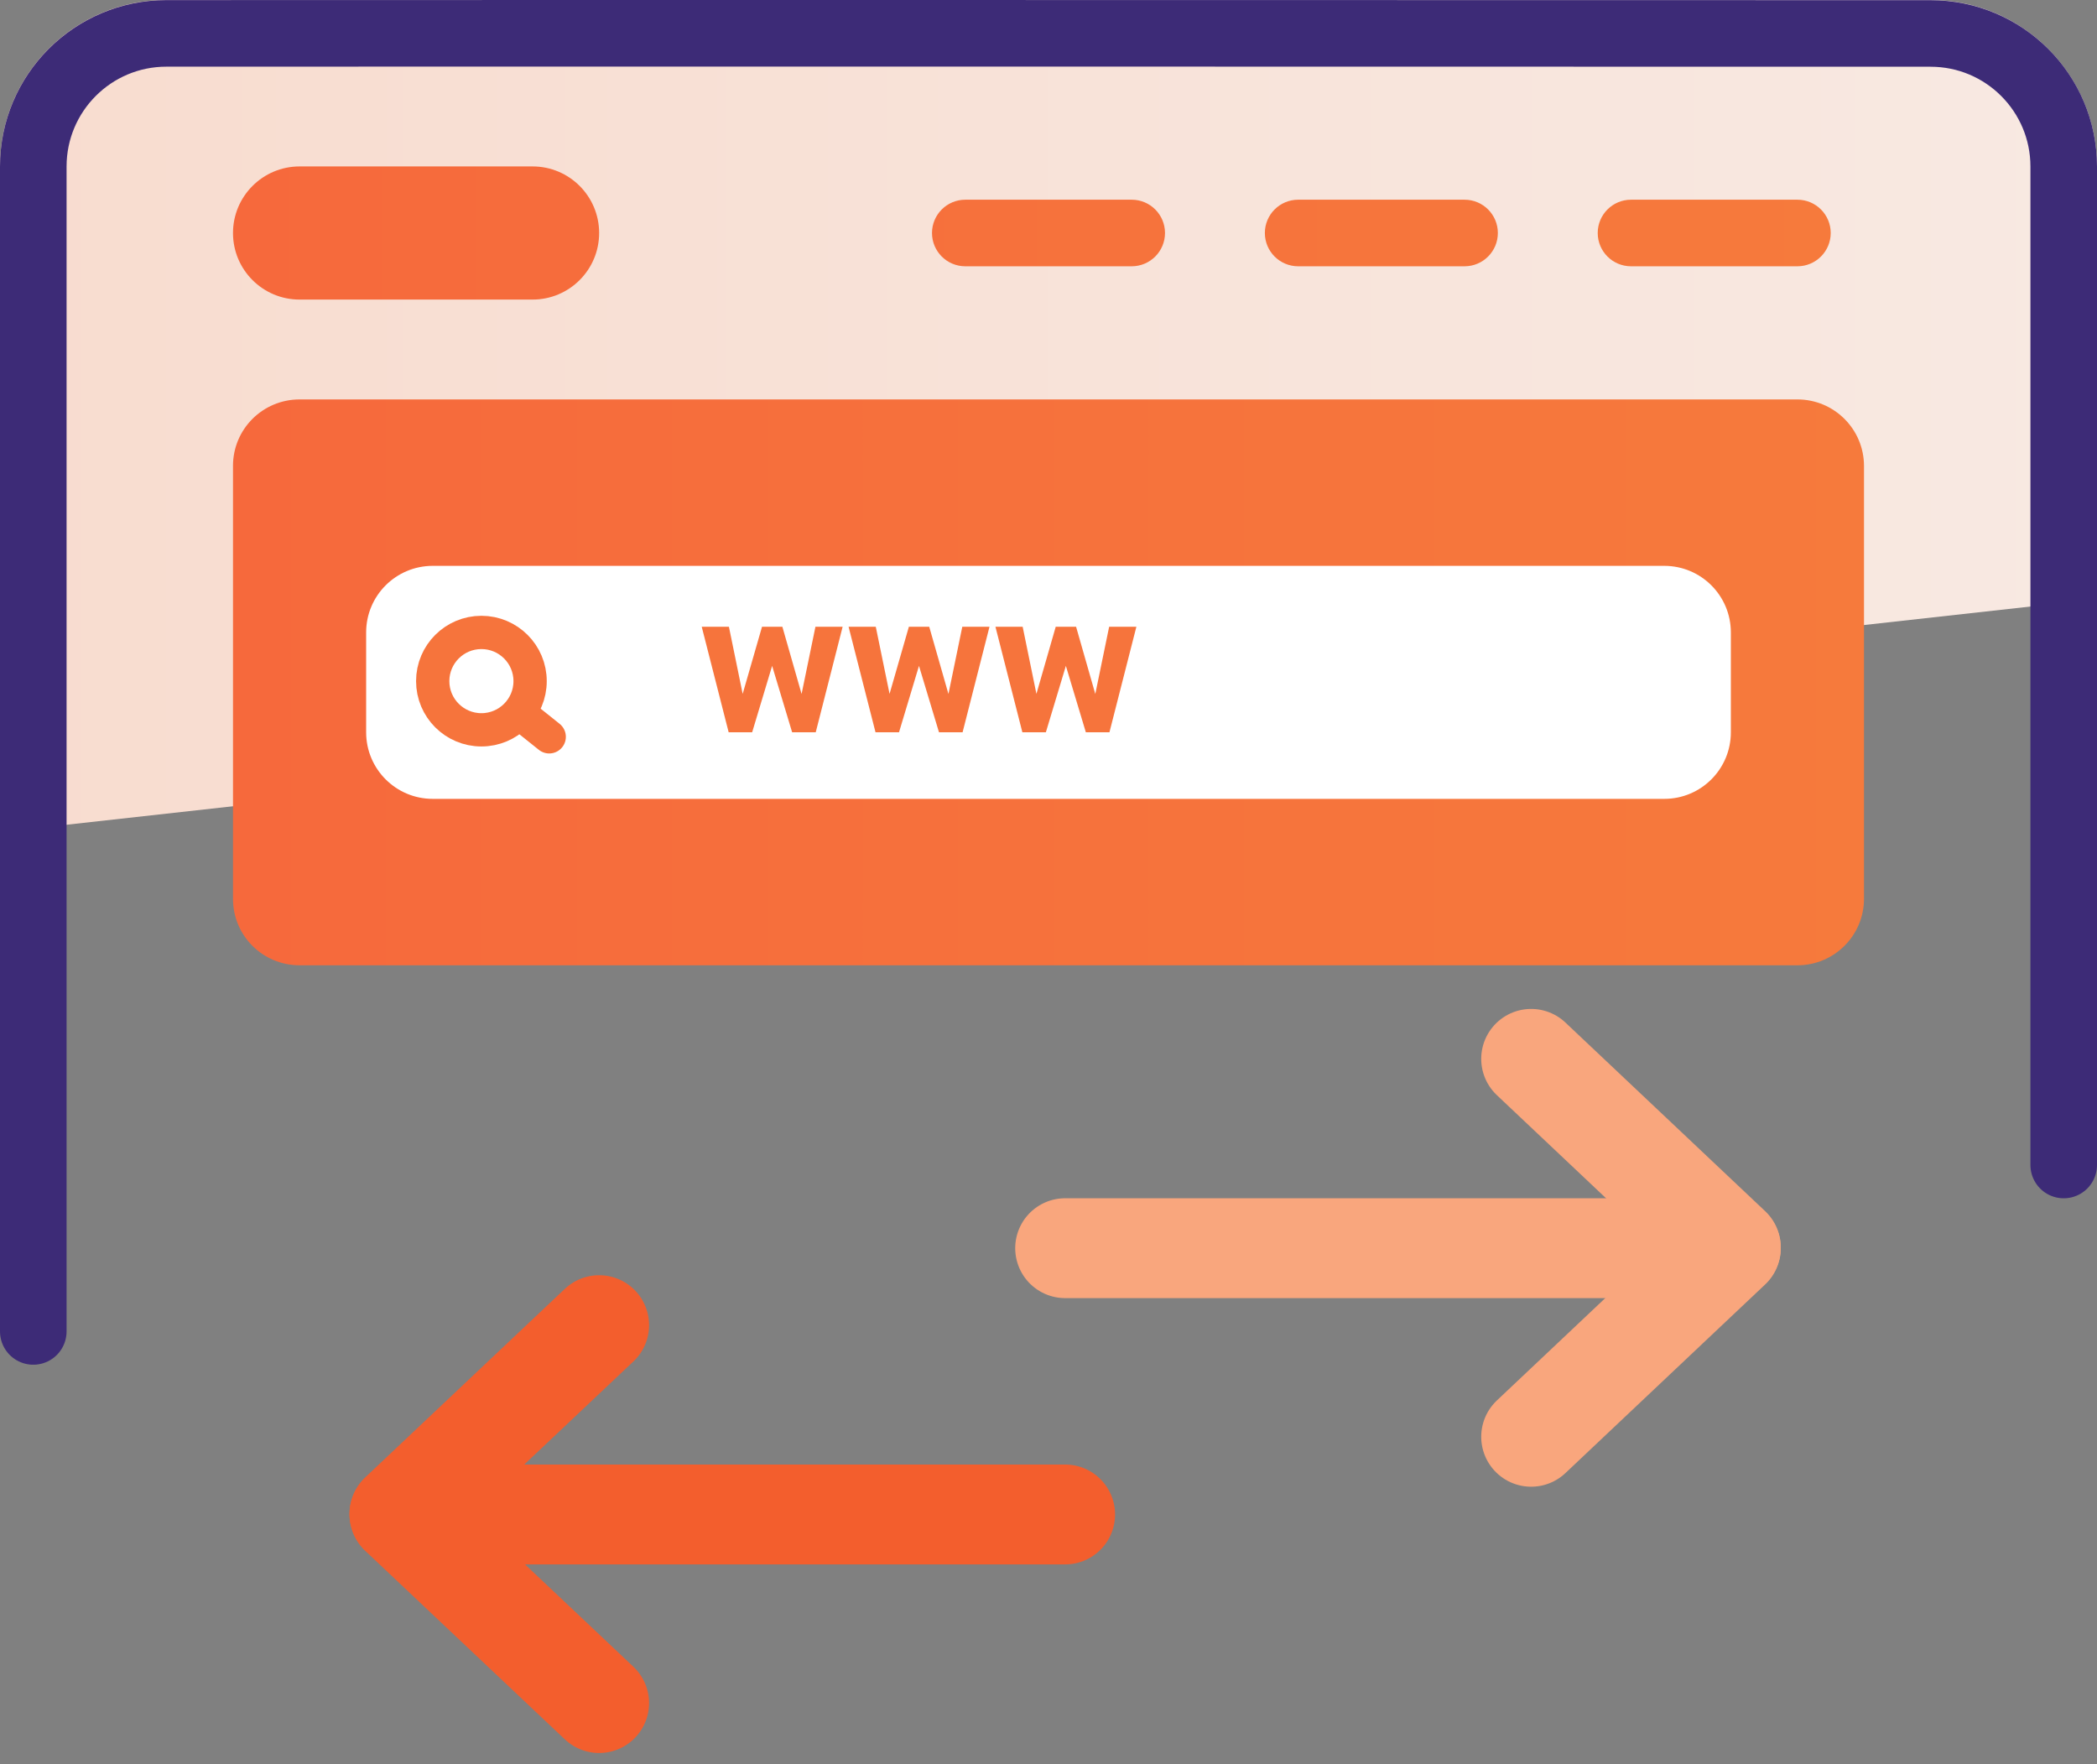 <?xml version="1.0" encoding="UTF-8"?>
<svg xmlns="http://www.w3.org/2000/svg" width="63" height="53" viewBox="0 0 63 53" fill="none">
  <rect x="0" y="0" width="63" height="53" fill="#808080" stroke="none"/>
  <g clip-path="url(#clip0)">
    <path d="M0 4.997V25L63 18V5.008C63 2.247 60.761 7.53473e-05 58 -0C40.333 -0.001 22.665 -0.009 4.998 -0.002C2.237 -0.002 0 2.237 0 4.997Z" fill="url(#paint0_linear_8)"></path>
    <path d="M62 35C62 26.275 62 14.505 62 5.004C62 2.795 60.209 1.005 58 1.005C40.333 1.004 22.665 0.996 4.998 1.003C2.79 1.003 1 2.794 1 5.002V40" stroke="#3D2B77" stroke-width="2" stroke-linecap="round" stroke-linejoin="round"></path>
    <path d="M54 12H9C7.895 12 7 12.891 7 13.995L7 27.006C7 28.111 7.895 29 9 29H54C55.105 29 56 28.105 56 27V14C56 12.895 55.105 12 54 12Z" fill="url(#paint1_linear_8)"></path>
    <path d="M50 17H13C11.896 17 11 17.895 11 19L11 22C11 23.105 11.896 24 13 24H50C51.105 24 52 23.105 52 22V19C52 17.895 51.105 17 50 17Z" fill="white"></path>
    <path d="M51 37.5L32 37.499" stroke="#F9A67D" stroke-width="3" stroke-linecap="round"></path>
    <path d="M52 37.499L46 43.165" stroke="#F9A67D" stroke-width="3" stroke-linecap="round"></path>
    <path d="M46 31.811L52 37.477" stroke="#F9A67D" stroke-width="3" stroke-linecap="round"></path>
    <path d="M13 45.5L32 45.499" stroke="#F35E2D" stroke-width="3" stroke-linecap="round"></path>
    <path d="M12 45.499L18 51.165" stroke="#F35E2D" stroke-width="3" stroke-linecap="round"></path>
    <path d="M18 39.811L12 45.477" stroke="#F35E2D" stroke-width="3" stroke-linecap="round"></path>
    <path d="M24.082 20.849L24.498 18.83H25.315L24.507 22H23.798L23.197 20.005L22.597 22H21.891L21.082 18.83H21.899L22.312 20.846L22.893 18.83H23.505L24.082 20.849ZM28.494 20.849L28.91 18.83H29.727L28.919 22H28.21L27.609 20.005L27.009 22H26.303L25.494 18.83H26.311L26.725 20.846L27.305 18.83H27.917L28.494 20.849ZM32.906 20.849L33.322 18.83H34.14L33.331 22H32.622L32.022 20.005L31.421 22H30.715L29.906 18.83H30.724L31.137 20.846L31.717 18.83H32.329L32.906 20.849Z" fill="#F6743C"></path>
    <path fill-rule="evenodd" clip-rule="evenodd" d="M16 9H8.999C7.895 9 7 8.105 7 7.001C7 5.896 7.896 5 9.001 5C10.112 5 11.224 5 12.336 5C13.557 5 14.779 5 16.001 5C17.105 5 18 5.896 18 7C18 8.105 17.105 9 16 9ZM44 8H39C38.448 8 38 7.552 38 7C38 6.448 38.448 6 39 6L41.395 6H41.397C42.264 6 43.132 6 44 6C44.553 6 45 6.448 45 7C45 7.552 44.552 8 44 8ZM29 8H34C34.552 8 35 7.552 35 7C35 6.448 34.553 6 34 6C33.132 6 32.264 6 31.396 6H31.395L29 6C28.448 6 28 6.448 28 7C28 7.552 28.448 8 29 8ZM54 8H49C48.448 8 48 7.552 48 7C48 6.448 48.448 6 49 6C49.799 6 50.597 6 51.395 6C52.264 6 53.132 6 54 6C54.553 6 55 6.448 55 7C55 7.552 54.552 8 54 8Z" fill="url(#paint2_linear_8)"></path>
    <circle cx="14.463" cy="20.463" r="1.463" stroke="#F6743C"></circle>
    <path d="M16.5 22.136L15.622 21.434" stroke="#F6743C" stroke-linecap="round"></path>
  </g>
  <defs>
    <linearGradient id="paint0_linear_8" x1="-5.32686e-07" y1="10.9" x2="63" y2="10.9" gradientUnits="userSpaceOnUse">
      <stop stop-color="#F8DCCF"></stop>
      <stop offset="1" stop-color="#F8E9E2"></stop>
    </linearGradient>
    <linearGradient id="paint1_linear_8" x1="56" y1="17.262" x2="7" y2="17.262" gradientUnits="userSpaceOnUse">
      <stop stop-color="#F67A3C"></stop>
      <stop offset="0.994" stop-color="#F6693C"></stop>
    </linearGradient>
    <linearGradient id="paint2_linear_8" x1="55" y1="6.238" x2="7" y2="6.238" gradientUnits="userSpaceOnUse">
      <stop stop-color="#F67A3C"></stop>
      <stop offset="0.994" stop-color="#F6693C"></stop>
    </linearGradient>
    <clipPath id="clip0">
      <rect width="63" height="53" fill="white"></rect>
    </clipPath>
  </defs>
</svg>
